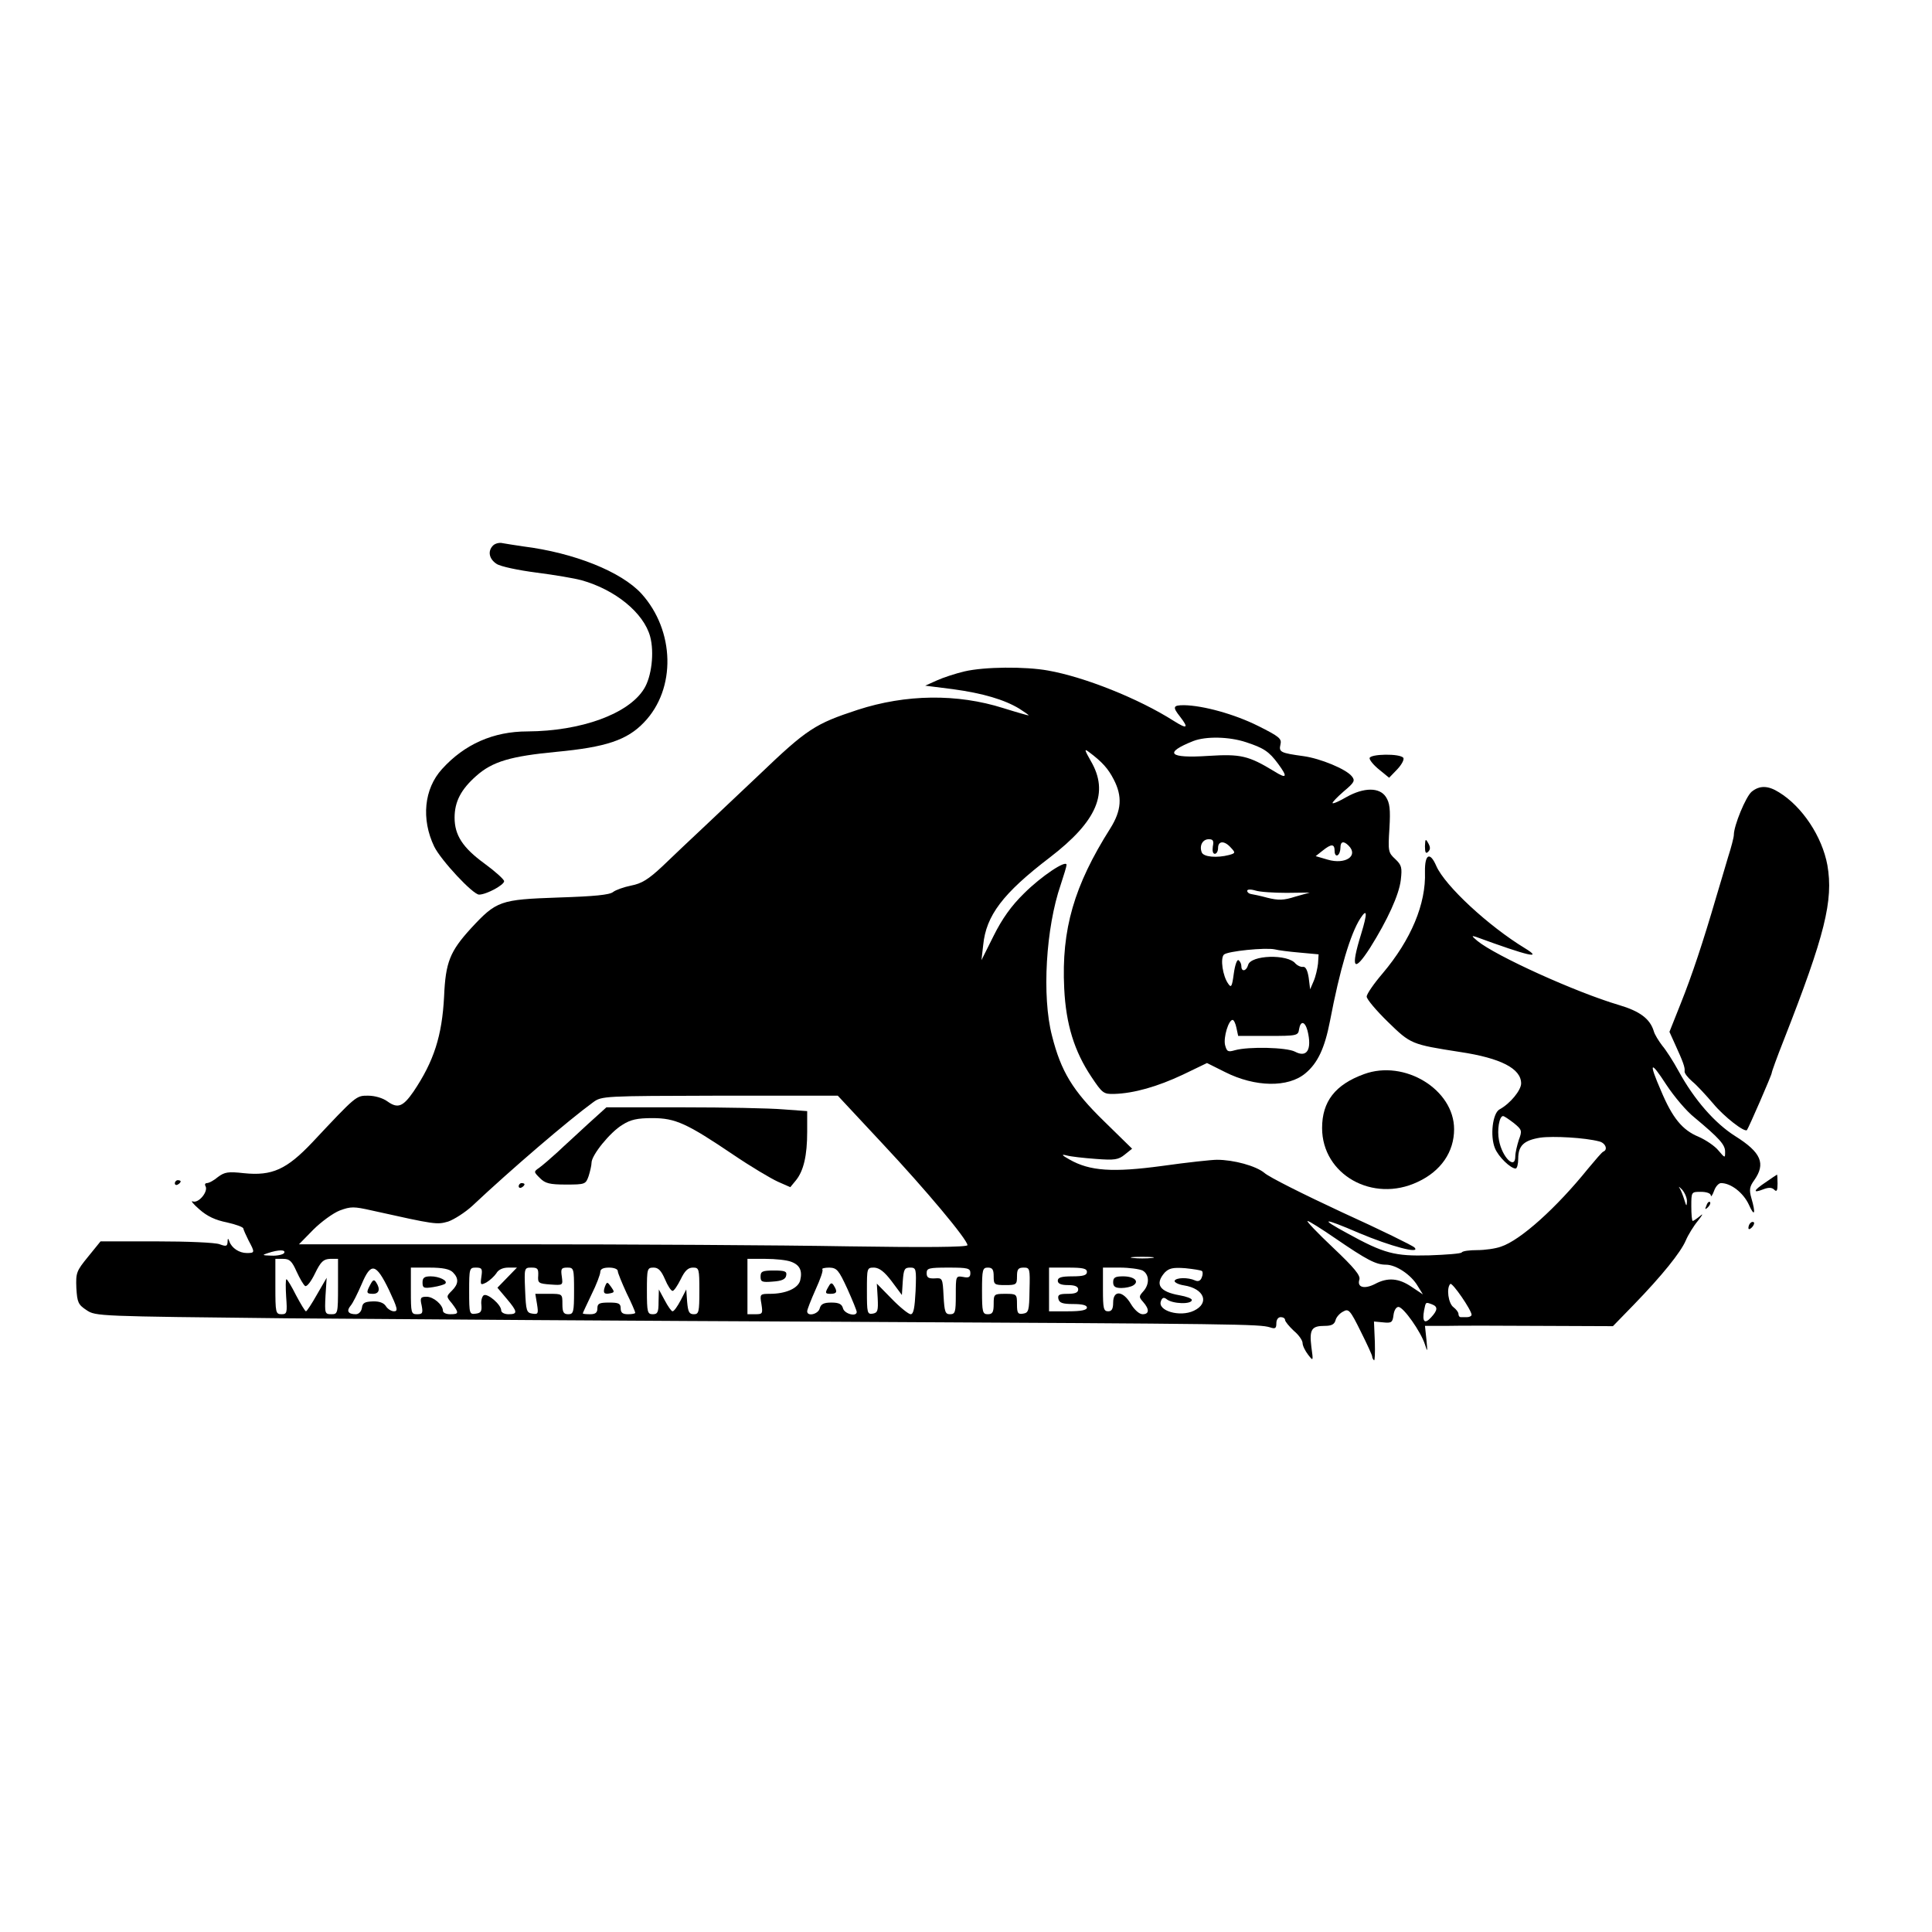 <?xml version="1.0" standalone="no"?>
<!DOCTYPE svg PUBLIC "-//W3C//DTD SVG 20010904//EN"
 "http://www.w3.org/TR/2001/REC-SVG-20010904/DTD/svg10.dtd">
<svg version="1.0" xmlns="http://www.w3.org/2000/svg"
 width="663pt" height="663pt" viewBox="0 0 663 663"
 preserveAspectRatio="xMidYMid meet">
<g transform="translate(0,663) scale(0.1,-0.1)"
fill="#000000" stroke="none">
<path d="M1692 4758 c-19 -19 -14 -46 12 -63 13 -9 75 -22 137 -30 63 -8 132
-20 154 -26 118 -33 214 -113 236 -193 15 -55 5 -139 -21 -180 -53 -86 -216
-145 -400 -146 -117 0 -216 -44 -293 -129 -62 -68 -72 -172 -27 -266 23 -47
133 -165 154 -165 25 0 86 33 86 46 0 6 -31 34 -68 61 -74 54 -102 97 -102
157 0 55 22 97 74 143 56 50 119 68 276 83 169 16 242 40 300 101 111 115 106
315 -9 442 -69 75 -230 140 -406 162 -27 4 -59 9 -70 11 -11 3 -26 -1 -33 -8z"/>
<path d="M3310 4326 c-30 -7 -73 -21 -95 -31 l-40 -18 95 -12 c103 -14 177
-36 228 -67 17 -11 32 -21 32 -23 0 -1 -39 10 -87 25 -158 50 -334 48 -500 -6
-146 -48 -173 -65 -338 -223 -50 -47 -131 -124 -181 -171 -50 -47 -118 -111
-151 -143 -48 -45 -71 -59 -107 -66 -25 -5 -53 -15 -62 -22 -12 -10 -64 -15
-188 -19 -200 -7 -212 -11 -300 -106 -72 -79 -87 -116 -92 -233 -7 -136 -35
-223 -105 -327 -36 -52 -54 -59 -89 -34 -16 12 -44 20 -67 20 -41 0 -40 1
-191 -160 -88 -93 -138 -116 -235 -106 -54 6 -66 4 -89 -13 -14 -12 -31 -21
-38 -21 -6 0 -8 -5 -5 -10 11 -18 -23 -60 -43 -53 -9 4 0 -8 22 -27 27 -24 55
-37 95 -45 31 -7 56 -16 56 -21 1 -5 9 -23 18 -41 22 -41 22 -43 -6 -43 -26 0
-52 17 -60 40 -4 12 -6 11 -6 -2 -1 -15 -5 -16 -27 -8 -14 6 -112 10 -217 10
l-192 0 -43 -53 c-40 -49 -42 -55 -40 -107 3 -49 6 -57 35 -76 31 -21 39 -21
685 -28 359 -3 1225 -9 1923 -12 1350 -7 1417 -8 1453 -19 18 -6 22 -4 22 14
0 12 6 21 15 21 8 0 15 -4 15 -10 0 -5 14 -22 30 -37 17 -14 30 -33 30 -42 0
-9 9 -27 19 -40 18 -23 18 -23 11 28 -7 59 1 71 46 71 23 0 33 5 37 19 2 10
14 24 26 30 19 11 24 6 61 -69 22 -44 40 -83 39 -86 0 -3 2 -8 6 -12 3 -3 4
25 3 63 l-3 70 32 -3 c28 -3 32 0 35 25 2 16 9 28 17 28 17 0 77 -85 91 -129
9 -28 9 -26 5 17 l-5 47 73 0 c39 1 185 1 322 0 l250 -1 71 73 c98 101 162
181 179 221 8 19 27 50 42 68 16 20 19 27 7 16 -11 -9 -23 -17 -25 -17 -3 0
-5 23 -5 50 0 50 0 50 33 50 19 0 33 -5 34 -12 0 -7 5 -1 11 15 5 15 16 27 24
27 34 0 76 -33 95 -73 20 -45 25 -33 9 22 -8 28 -6 39 10 61 40 57 24 95 -65
151 -70 44 -141 125 -195 224 -18 33 -43 72 -56 87 -12 16 -26 38 -29 50 -13
42 -48 68 -119 89 -149 44 -424 169 -486 220 -20 17 -21 19 -5 14 180 -66 232
-78 168 -39 -125 76 -274 214 -304 282 -22 51 -40 41 -39 -20 4 -110 -48 -233
-145 -348 -30 -35 -55 -71 -55 -80 0 -9 33 -48 73 -87 78 -76 80 -77 247 -103
140 -21 210 -57 210 -108 0 -23 -37 -69 -74 -89 -24 -13 -33 -91 -16 -133 12
-30 54 -70 71 -70 5 0 9 15 9 34 0 45 20 63 76 72 44 6 153 0 202 -13 21 -5
31 -28 14 -35 -4 -1 -27 -28 -52 -58 -108 -134 -232 -246 -299 -268 -19 -7
-56 -12 -82 -12 -26 0 -50 -3 -53 -8 -2 -4 -53 -8 -112 -10 -118 -3 -154 6
-281 76 -98 53 -83 54 40 1 109 -46 214 -74 191 -50 -5 6 -117 61 -249 121
-131 61 -251 121 -266 135 -29 24 -105 45 -163 45 -18 0 -102 -9 -187 -21
-170 -23 -249 -18 -319 22 -27 15 -29 19 -10 14 14 -4 59 -9 100 -12 65 -5 78
-3 100 15 l25 20 -96 94 c-108 105 -148 171 -179 294 -35 135 -21 370 30 518
11 33 20 63 20 68 0 19 -87 -39 -146 -98 -44 -43 -75 -87 -104 -145 l-42 -84
6 52 c10 101 67 177 228 300 163 125 205 223 141 332 -21 37 -23 43 -7 31 47
-35 67 -58 86 -95 30 -58 27 -106 -12 -168 -124 -196 -168 -346 -158 -549 6
-124 35 -216 93 -303 38 -57 42 -60 79 -59 67 2 148 25 235 66 l83 40 62 -31
c103 -52 217 -54 276 -4 42 35 66 86 84 179 34 178 70 299 104 352 24 37 25
19 3 -53 -37 -119 -26 -136 31 -47 59 94 99 181 105 232 5 43 3 51 -19 72 -24
22 -25 27 -20 105 4 66 1 88 -12 108 -22 34 -76 33 -135 0 -24 -14 -46 -24
-48 -21 -2 2 15 20 38 40 37 31 40 37 28 52 -20 25 -108 61 -165 69 -80 11
-86 14 -80 40 5 20 -3 27 -77 64 -80 40 -188 70 -254 71 -38 0 -40 -6 -13 -40
30 -39 24 -43 -22 -14 -121 77 -307 151 -432 173 -78 14 -217 13 -286 -3z
m966 -243 c61 -20 79 -32 110 -74 34 -46 30 -53 -13 -26 -89 54 -115 60 -227
53 -135 -9 -154 10 -51 51 44 17 124 15 181 -4z m-114 -358 c-2 -15 0 -25 7
-25 6 0 11 9 11 20 0 25 22 26 44 1 16 -17 16 -19 -6 -25 -42 -11 -88 -7 -94
9 -9 23 3 45 24 45 15 0 18 -5 14 -25z m466 3 c35 -35 -11 -66 -72 -48 l-41
12 24 19 c30 24 41 24 41 -2 0 -11 5 -17 10 -14 6 3 10 15 10 26 0 22 11 24
28 7z m-213 -162 l80 1 -50 -14 c-40 -13 -58 -13 -95 -4 -25 7 -51 12 -57 13
-7 1 -13 6 -13 11 0 5 11 6 28 1 15 -5 63 -8 107 -8z m45 -205 l65 -6 -2 -32
c-2 -17 -8 -44 -15 -60 l-12 -28 -5 40 c-4 26 -11 39 -20 37 -7 -1 -18 4 -25
11 -26 34 -155 30 -163 -5 -6 -21 -23 -24 -23 -4 0 8 -4 17 -10 21 -5 3 -12
-17 -16 -46 -6 -45 -9 -50 -19 -35 -19 26 -28 87 -15 100 12 12 143 25 175 18
11 -3 49 -8 85 -11z m-217 -258 l6 -28 103 0 c99 0 103 1 106 23 5 30 20 28
29 -5 16 -65 -2 -94 -43 -72 -29 15 -159 18 -206 5 -24 -7 -28 -5 -34 18 -6
26 12 86 26 86 4 0 10 -12 13 -27z m1572 -308 c85 -71 105 -93 105 -117 0 -23
0 -23 -23 4 -12 15 -43 36 -68 47 -56 23 -90 65 -129 158 -43 99 -37 106 18
21 27 -41 70 -92 97 -113z m-2788 -88 c150 -160 293 -331 293 -350 0 -7 -146
-8 -412 -4 -227 4 -744 7 -1148 7 l-734 0 49 50 c27 27 68 57 91 66 38 14 48
14 110 0 220 -49 223 -49 262 -38 20 7 58 31 83 54 134 126 329 293 414 355
30 22 34 22 435 23 l405 0 152 -163z m2168 69 c28 -23 29 -26 17 -58 -6 -19
-12 -44 -12 -56 0 -48 -45 -4 -56 55 -7 35 1 83 14 83 4 0 20 -11 37 -24z
m594 -270 c-1 -17 -2 -16 -9 7 -5 16 -12 34 -17 41 -4 6 0 3 10 -7 9 -11 17
-29 16 -41z m-1206 -126 c108 -74 139 -90 173 -90 35 0 87 -35 109 -73 l18
-29 -39 26 c-44 30 -82 33 -125 10 -37 -19 -63 -12 -54 15 4 14 -17 40 -91
110 -53 50 -92 91 -87 91 5 0 48 -27 96 -60z m-3608 -50 c-3 -5 -23 -10 -43
-9 -33 1 -34 2 -12 9 36 12 62 12 55 0z m2978 -17 c-18 -2 -48 -2 -65 0 -18 2
-4 4 32 4 36 0 50 -2 33 -4z m-2935 -47 c11 -24 24 -46 29 -49 6 -4 21 16 34
43 20 41 29 49 52 50 l27 0 0 -95 c0 -93 -1 -95 -23 -95 -22 0 -23 3 -20 63
l4 62 -33 -57 c-18 -32 -35 -58 -38 -58 -3 0 -18 25 -34 55 -15 30 -30 55 -33
55 -3 0 -3 -27 -1 -60 4 -55 3 -60 -16 -60 -20 0 -21 6 -21 95 l0 95 27 0 c22
0 30 -8 46 -44z m1697 34 c30 -11 39 -31 31 -64 -7 -27 -49 -46 -104 -46 -34
0 -35 -1 -29 -35 5 -33 4 -35 -21 -35 l-27 0 0 95 0 95 62 0 c34 0 73 -4 88
-10z m-1380 -97 c29 -62 32 -73 17 -73 -9 0 -22 8 -28 18 -7 11 -23 17 -45 16
-27 -1 -35 -5 -37 -22 -2 -13 -11 -22 -21 -22 -26 0 -33 11 -18 29 8 9 24 42
38 74 32 76 49 73 94 -20z m219 61 c21 -21 20 -40 -3 -63 -20 -20 -20 -20 0
-44 25 -33 24 -37 -6 -37 -14 0 -25 5 -25 12 0 20 -32 48 -56 48 -21 0 -23 -4
-17 -30 5 -26 3 -30 -16 -30 -20 0 -21 5 -21 80 l0 80 64 0 c45 0 69 -5 80
-16z m98 -15 c-4 -29 -3 -30 17 -20 12 7 27 21 34 31 7 13 23 20 41 20 l30 0
-33 -34 -34 -35 32 -38 c38 -45 38 -53 6 -53 -14 0 -25 6 -25 13 0 20 -47 60
-60 52 -6 -4 -10 -19 -8 -33 2 -22 -2 -28 -19 -30 -22 -3 -23 -1 -23 77 0 78
1 81 23 81 21 0 23 -4 19 -31z m195 4 c-2 -26 1 -28 42 -31 43 -3 43 -3 39 27
-4 27 -2 31 19 31 22 0 23 -3 23 -80 0 -73 -2 -80 -20 -80 -16 0 -20 7 -20 35
0 35 0 35 -46 35 l-47 0 6 -36 c5 -32 4 -35 -16 -32 -20 3 -22 9 -25 81 -3 76
-3 77 22 77 21 0 24 -4 23 -27z m273 15 c0 -6 14 -40 30 -75 17 -34 30 -65 30
-68 0 -3 -11 -5 -25 -5 -18 0 -25 5 -25 20 0 17 -7 20 -40 20 -33 0 -40 -3
-40 -20 0 -15 -7 -20 -25 -20 -14 0 -25 1 -25 3 0 2 14 31 30 65 17 34 30 69
30 77 0 10 10 15 30 15 17 0 30 -5 30 -12z m162 -28 c9 -22 21 -40 26 -40 5 0
17 18 28 40 14 29 25 40 42 40 21 0 22 -4 22 -80 0 -73 -2 -80 -19 -80 -16 0
-20 8 -23 43 l-3 42 -19 -37 c-11 -21 -23 -38 -28 -38 -4 0 -16 17 -27 38
l-20 37 -1 -42 c0 -36 -3 -43 -20 -43 -18 0 -20 7 -20 80 0 76 1 80 23 80 16
0 26 -10 39 -40z m626 -33 c18 -40 32 -75 32 -79 0 -18 -42 -7 -47 12 -4 15
-14 20 -40 20 -26 0 -36 -5 -40 -20 -5 -20 -43 -29 -43 -10 0 6 13 39 29 75
16 35 27 66 23 69 -3 3 8 6 24 6 26 -1 32 -8 62 -73z m152 26 l35 -47 3 47 c3
41 6 47 25 47 21 0 22 -3 19 -80 -3 -59 -7 -80 -17 -80 -7 0 -37 24 -65 53
l-51 52 3 -50 c2 -43 0 -50 -17 -53 -19 -3 -20 3 -20 78 0 79 0 80 25 80 18
-1 35 -14 60 -47z m270 28 c0 -14 -6 -17 -25 -13 -25 4 -25 3 -25 -62 0 -59
-2 -66 -20 -66 -16 0 -19 8 -22 63 -3 61 -4 62 -30 60 -22 -1 -28 3 -28 18 0
17 7 19 75 19 66 0 75 -2 75 -19z m80 -11 c0 -28 2 -30 40 -30 38 0 40 2 40
30 0 24 4 30 23 30 21 0 22 -3 20 -77 -1 -71 -3 -78 -22 -81 -18 -3 -21 2 -21
32 0 35 -1 36 -40 36 -39 0 -40 -1 -40 -35 0 -28 -4 -35 -20 -35 -18 0 -20 7
-20 80 0 73 2 80 20 80 16 0 20 -7 20 -30z m320 15 c0 -11 -12 -15 -50 -15
-38 0 -50 -4 -50 -15 0 -10 11 -15 35 -15 24 0 35 -5 35 -15 0 -11 -11 -15
-36 -15 -28 0 -35 -3 -32 -17 3 -14 14 -18 51 -18 31 0 47 -4 47 -12 0 -9 -20
-13 -65 -13 l-65 0 0 75 0 75 65 0 c51 0 65 -3 65 -15z m191 5 c23 -13 25 -47
2 -72 -15 -17 -15 -19 0 -36 22 -25 21 -42 -2 -42 -11 0 -28 15 -40 35 -27 46
-61 49 -61 5 0 -22 -5 -30 -17 -30 -16 0 -18 10 -18 75 l0 75 58 0 c32 0 67
-5 78 -10z m204 -2 c3 -3 3 -13 -1 -22 -4 -11 -12 -15 -23 -10 -24 11 -65 10
-70 -1 -2 -5 12 -13 32 -16 70 -11 89 -61 34 -87 -48 -23 -126 0 -113 33 4 12
10 14 19 7 20 -17 87 -19 87 -3 0 5 -19 12 -42 16 -69 12 -86 38 -51 78 15 15
28 18 70 15 29 -3 55 -7 58 -10z m925 -150 c0 -4 -7 -8 -15 -8 -8 0 -18 0 -22
0 -5 0 -8 5 -8 11 0 6 -8 16 -17 23 -18 13 -25 66 -11 80 7 6 73 -90 73 -106z
m-136 36 c21 -8 20 -20 -3 -45 -22 -24 -31 -15 -24 24 6 30 5 29 27 21z"/>
<path d="M2018 2773 c-34 -32 -82 -75 -105 -97 -23 -21 -51 -45 -62 -53 -20
-14 -20 -14 2 -36 18 -18 33 -22 89 -22 66 0 68 1 78 29 5 16 10 37 10 46 0
26 64 105 106 130 28 18 51 23 103 23 79 0 118 -18 278 -126 59 -40 128 -81
152 -92 l43 -19 19 23 c27 33 39 86 39 167 l0 71 -82 6 c-46 4 -201 7 -345 7
l-262 0 -63 -57z"/>
<path d="M1780 2559 c0 -5 5 -7 10 -4 6 3 10 8 10 11 0 2 -4 4 -10 4 -5 0 -10
-5 -10 -11z"/>
<path d="M2610 2249 c0 -18 5 -20 42 -17 31 2 44 8 46 21 3 14 -4 17 -42 17
-40 0 -46 -3 -46 -21z"/>
<path d="M1271 2222 c-15 -28 -14 -32 9 -32 21 0 26 16 11 39 -7 11 -11 10
-20 -7z"/>
<path d="M1450 2229 c0 -19 4 -21 36 -16 20 3 39 9 42 12 10 10 -21 25 -50 25
-22 0 -28 -5 -28 -21z"/>
<path d="M2076 2215 c-8 -22 -3 -28 19 -23 14 3 14 5 2 22 -13 18 -14 18 -21
1z"/>
<path d="M2841 2211 c-10 -18 -9 -21 9 -21 22 0 25 7 11 29 -7 11 -11 9 -20
-8z"/>
<path d="M3820 2230 c0 -15 7 -20 28 -20 15 0 33 4 41 9 22 14 3 31 -35 31
-27 0 -34 -4 -34 -20z"/>
<path d="M4700 4028 c0 -7 15 -25 34 -40 l33 -27 28 29 c15 16 24 33 21 39
-10 16 -116 14 -116 -1z"/>
<path d="M6011 3913 c-20 -17 -61 -116 -61 -148 0 -8 -9 -43 -20 -77 -10 -35
-29 -97 -41 -138 -45 -154 -83 -268 -121 -363 l-39 -98 19 -42 c28 -61 35 -81
33 -93 -1 -7 11 -22 26 -35 16 -13 48 -48 72 -76 37 -45 108 -100 116 -91 6 8
85 189 85 196 0 4 18 54 41 112 142 362 171 480 150 601 -18 98 -86 201 -166
250 -38 24 -67 24 -94 2z"/>
<path d="M4890 3726 c0 -22 3 -27 11 -19 8 8 8 16 0 30 -9 16 -10 14 -11 -11z"/>
<path d="M4681 2944 c-99 -36 -144 -94 -144 -185 0 -160 174 -258 328 -185 80
37 125 103 125 181 0 136 -170 240 -309 189z"/>
<path d="M6058 2572 c-42 -28 -44 -38 -6 -23 18 7 29 6 37 -2 8 -8 11 -3 11
21 0 18 -1 32 -2 31 -2 -1 -20 -13 -40 -27z"/>
<path d="M600 2569 c0 -5 5 -7 10 -4 6 3 10 8 10 11 0 2 -4 4 -10 4 -5 0 -10
-5 -10 -11z"/>
<path d="M5856 2493 c-6 -14 -5 -15 5 -6 7 7 10 15 7 18 -3 3 -9 -2 -12 -12z"/>
<path d="M6007 2433 c-4 -3 -7 -11 -7 -17 0 -6 5 -5 12 2 6 6 9 14 7 17 -3 3
-9 2 -12 -2z"/>
</g>
</svg>
